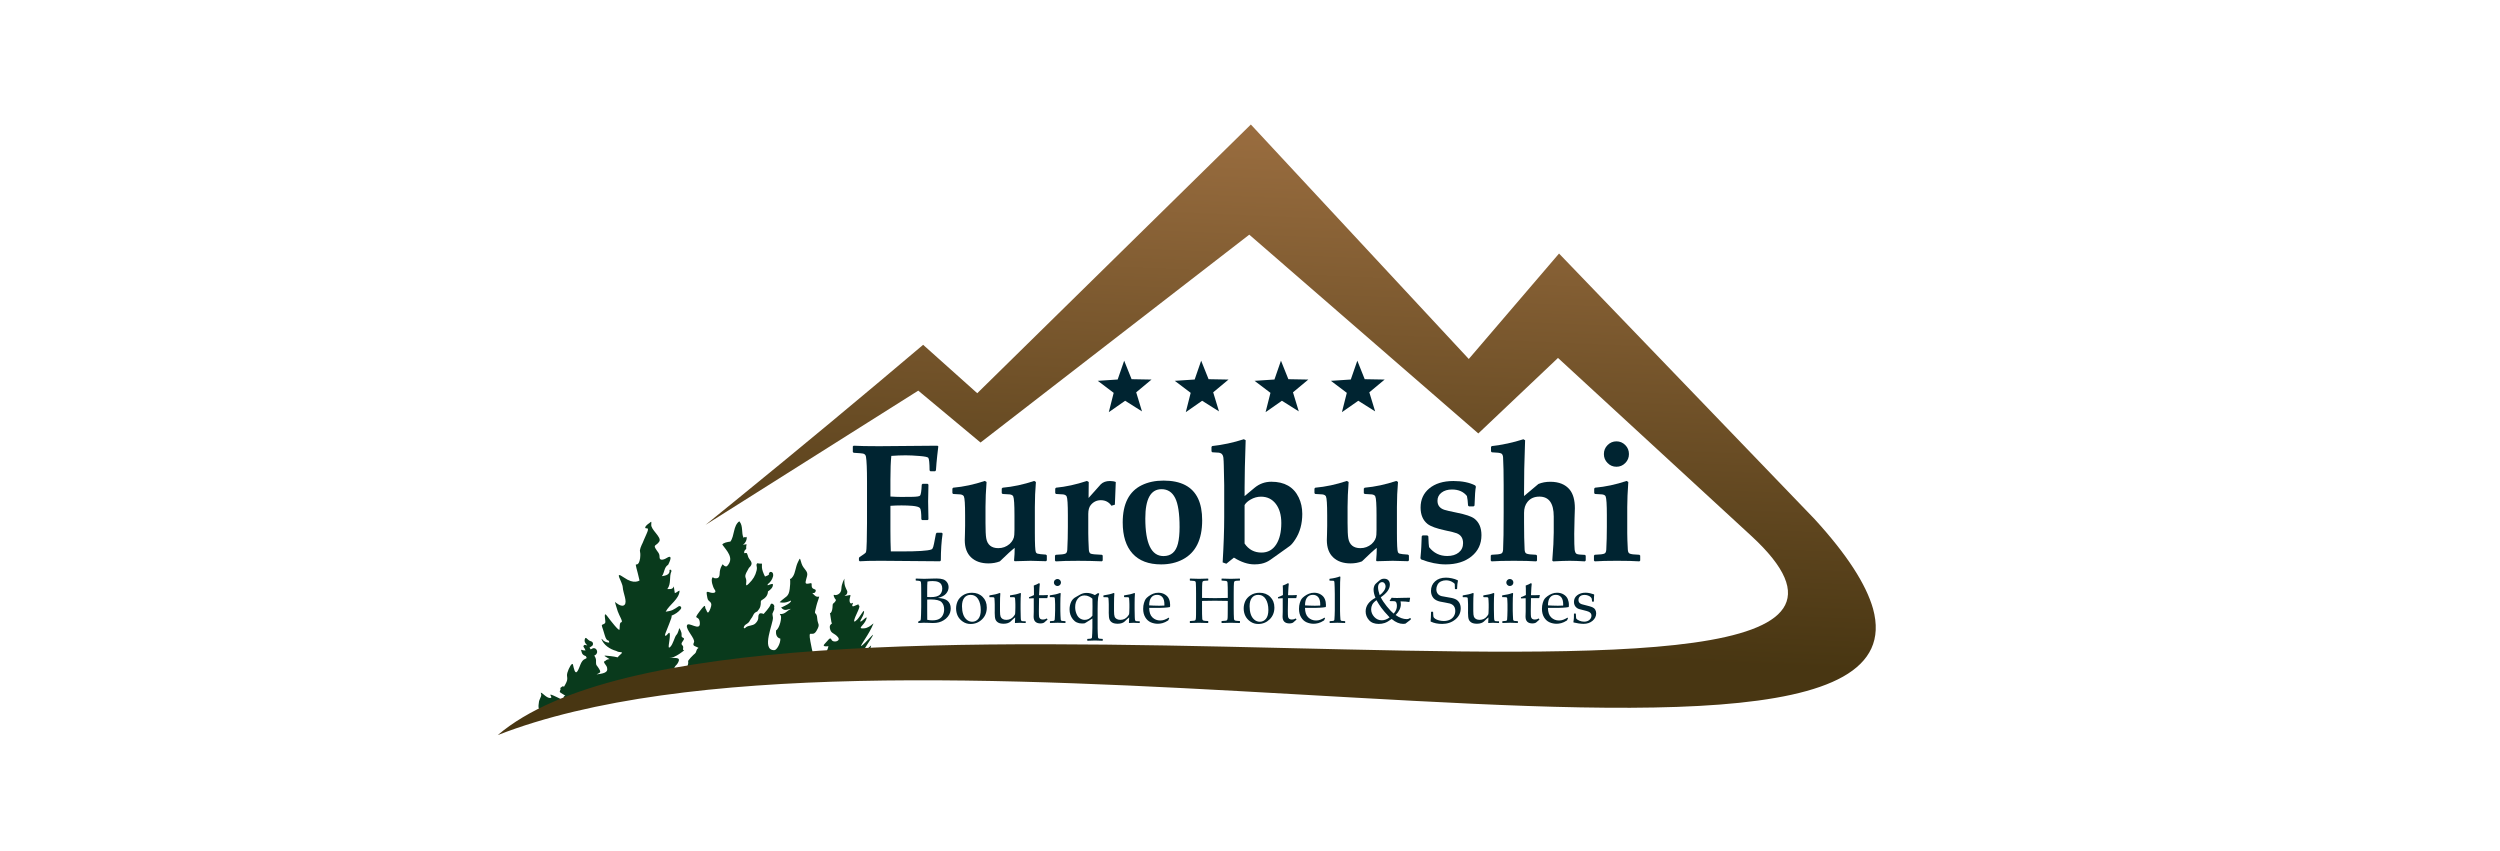 <?xml version="1.0" encoding="utf-8"?>
<!-- Generator: Adobe Illustrator 16.0.0, SVG Export Plug-In . SVG Version: 6.00 Build 0)  -->
<!DOCTYPE svg PUBLIC "-//W3C//DTD SVG 1.1//EN" "http://www.w3.org/Graphics/SVG/1.1/DTD/svg11.dtd">
<svg version="1.1" id="Layer_1" xmlns="http://www.w3.org/2000/svg" xmlns:xlink="http://www.w3.org/1999/xlink" x="0px" y="0px"
	 width="235px" height="80px" viewBox="0 0 235 80" enable-background="new 0 0 235 80" xml:space="preserve">
<g>
	<g>
		<defs>
			<rect id="SVGID_1_" x="46.112" y="-26.388" width="130.888" height="130.888"/>
		</defs>
		<clipPath id="SVGID_2_">
			<use xlink:href="#SVGID_1_"  overflow="visible"/>
		</clipPath>
		<path clip-path="url(#SVGID_2_)" fill="#093A1C" d="M82.877,61.684c-0.115-0.047-0.265-0.072-0.393-0.085
			c-0.087-0.007-0.196,0.019-0.277-0.008c-0.004-0.002-0.008-0.006-0.012-0.007c0.035-0.048,0.068-0.107,0.078-0.204
			c0.038-0.35-0.806,0.659-0.546-0.166c0.26-0.823,0.223-0.535-0.303-0.141c-0.527,0.396-0.12-0.138,0.448-1.041
			c0.567-0.903-0.247,0.133-0.775,0.591c-0.528,0.457,0.379-0.688,0.825-1.604c0.445-0.914,0,0-0.704,0.047
			c-0.703,0.046-0.025-0.246,0.199-0.815c0.225-0.566-0.37,0.184-0.522,0.176s0.252-0.415,0.322-0.866
			c0.07-0.449-0.344,0.367-0.624,0.662c-0.28,0.294-0.496,0.391-0.051-0.558c0.446-0.946,0.135-0.647,0.168-0.81
			c0.033-0.163-0.493,0.232-0.583,0.121c-0.089-0.111,0.191-0.406-0.025-0.278c-0.216,0.127-0.301-0.204-0.203-0.533
			c0.098-0.33,0.065-0.23-0.333-0.168c-0.398,0.061,0,0,0.065-0.229c0.065-0.23-0.027-0.217-0.172-0.601
			c-0.145-0.386-0.078-0.772-0.078-0.772s-0.283,0.451-0.292,0.954c-0.009,0.505-0.5,0.642-0.652,0.572
			c-0.151-0.072-0.042,0.282,0.148,0.482c-0.16,0.37-0.314,0.233-0.32,0.516c-0.005,0.283-0.052,0.573-0.176,0.687
			s-0.078-0.176,0.001,0.502c0.078,0.678,0.175,0.442,0.082,0.52c-0.093,0.078-0.247,0.163-0.133,0.554
			c0.115,0.39,0.391,0.317,0.72,0.704c0.328,0.389-0.448,0.574-0.594,0.253c-0.147-0.323-0.298,0.042-0.64,0.377
			c-0.343,0.336,0.347,0.224,0.347,0.224s-0.168,1.23-1.8,1.876c-0.226-0.017,0.002-0.28,0.168-0.634
			c0.172-0.364,0.292-0.192,0.32-0.141c-0.032-0.065-0.185-0.418-0.387-1.554c-0.228-1.282,0.167-0.297,0.57-0.979
			c0.404-0.682,0.114-0.56,0.076-1.174c-0.039-0.613-0.281-0.344-0.193-0.705c0.09-0.363,0.115-0.56,0.305-1.094
			c0.189-0.532,0,0-0.396-0.403s0,0,0.128-0.329c0.127-0.331-0.377-0.097-0.369-0.562c0.008-0.468,0,0-0.01-0.154
			c-0.009-0.154-0.149-0.017-0.41-0.015c-0.26,0.002-0.127-0.252-0.008-0.735c0.119-0.482-0.335-0.605-0.518-1.158
			c-0.182-0.554-0.111-0.604-0.342-0.142c-0.232,0.463-0.235,1.005-0.474,1.353c-0.219,0.316-0.276,0.22-0.283,0.2
			c0.009,0.025,0.077,0.231-0.016,0.968c-0.1,0.79-0.367,0.677-0.926,1.229c-0.008,0.008-0.014,0.015-0.022,0.021
			c0.082,0.025,0.164,0.031,0.255,0.037c0.285,0.02,0.506-0.057,0.769-0.178c0.034-0.017,0.06,0.024,0.041,0.056
			c-0.088,0.136-0.187,0.213-0.326,0.289c-0.163,0.089-0.349,0.19-0.517,0.262c-0.031,0.014-0.06,0.02-0.088,0.027
			c0.043,0.049,0.088,0.098,0.14,0.137c0.254,0.191,0.459,0.046,0.739-0.007c0.015-0.004,0.02,0.019,0.007,0.025
			c-0.344,0.176-0.556,0.512-0.975,0.456c-0.011-0.001-0.021-0.003-0.032-0.006c0.019,0.05,0.046,0.098,0.087,0.146
			c0.12,0.136-0.069,1.184-0.438,1.412c-0.034,0.342,0.042,0.679,0.403,0.766c0.033,0.432-0.332,1.082-0.562,1.086
			c-1.296,0.021-0.066-2.58-0.133-3.074c-0.068-0.494-0.088-0.219,0.104-0.713c0.011-0.026,0.019-0.053,0.026-0.079
			c-0.026-0.087-0.027-0.181,0.003-0.275c-0.066-0.236-0.313-0.311-0.356-0.138c-0.059,0.241-0.651,0.875-0.651,0.875
			s-0.209-0.098-0.361-0.054c-0.058,0.048-0.104,0.113-0.128,0.212c-0.022,0.092,0,0.201-0.022,0.298
			c-0.039,0.176-0.128,0.295-0.25,0.422c-0.268,0.28-0.736,0.161-0.968,0.438c-0.063,0.074-0.165,0.01-0.136-0.08
			c0.063-0.198,0.203-0.253,0.359-0.36c0.13-0.09,0.15-0.132,0.217-0.264c0.064-0.124,0.136-0.19,0.21-0.31
			c0.125-0.198,0.137-0.363,0.358-0.481c0.039-0.021,0.08-0.038,0.12-0.051c0.142-0.203,0.226-0.247,0.296-0.498
			c0.091-0.323-0.029-0.46,0.114-0.56c0.142-0.1,0.395-0.216,0.525-0.508c0.053-0.119,0.071-0.208,0.073-0.322
			c0.245-0.153,0.518-0.415,0.457-0.693c-0.002-0.01-0.009-0.014-0.018-0.014c-0.158,0.005-0.309,0.079-0.464,0.134
			c-0.001-0.031-0.002-0.064-0.003-0.101c0.242-0.178,0.43-0.439,0.506-0.741c0.04-0.16,0.008-0.376-0.171-0.418
			c-0.14-0.033-0.175,0.063-0.226,0.177c-0.01,0.021,0.017,0.04,0.034,0.026c0,0,0.002-0.001,0.003-0.002
			c-0.048,0.104-0.239,0.182-0.396,0.232c-0.03-0.054-0.063-0.119-0.1-0.206c-0.174-0.399-0.195-0.6-0.191-0.774
			c0-0.078,0.006-0.152,0.006-0.236c-0.018,0-0.035,0.003-0.054,0.004c-0.138,0.002-0.266-0.012-0.384-0.04
			c-0.189,0.212,0.04,0.251-0.069,0.689c-0.059,0.241-0.138,0.447-0.256,0.644c-0.118,0.198-0.273,0.387-0.483,0.594
			c-0.419,0.414-0.156-0.131-0.249-0.427c-0.092-0.296-0.168-0.321,0.268-1.061c0.596-0.536-0.059-0.743-0.105-1.158
			c-0.036-0.074-0.064-0.151-0.088-0.23c-0.065-0.021-0.157-0.01-0.25,0.005c-0.031-0.198,0.066-0.302,0.185-0.393
			c-0.008-0.15,0.004-0.302,0.037-0.449c-0.127,0.021-0.258,0.04-0.343,0.054c0.292-0.208,0.401-0.547,0.352-0.862
			c0.049,0.315-0.158,0.024-0.292,0.207c-0.23-0.449-0.013-1.129-0.401-1.555c-0.583,0.414-0.436,1.36-0.836,1.906
			c-0.315,0.049-0.63,0.098-0.765,0.28c0.413,0.582,1.166,1.273,0.456,2.021c-0.177,0.144-0.419-0.168-0.419-0.168
			s-0.275,0.352-0.281,0.857c-0.006,0.504-0.268,0.466-0.455,0.457c-0.186-0.01-0.161-0.208-0.259,0.002
			c-0.099,0.209,0.05,0.805,0.253,1.084c0.203,0.278-0.125,0.367-0.505,0.232s-0.256,0.079-0.19,0.532
			c0.065,0.456,0.572,0.262,0.284,1.003c-0.287,0.741-0.323,0.167-0.443,0.029c-0.12-0.137,0.107-0.675-0.579,0.245
			c-0.686,0.92-0.022,0.235,0.03,1.079c0.052,0.844-1.088-0.181-1.212,0.227c-0.123,0.406,0.821,1.267,0.656,1.603
			c-0.166,0.335,0.095,0.334,0.325,0.453c0.231,0.118,0,0-0.091,0.325c-0.091,0.323-0.101,0.169-0.553,0.666
			c-0.452,0.495-0.028,0.159-0.35,0.944c-0.323,0.786,0,0-0.268,0.468c-0.268,0.467,0.014,0.23,0.029,0.46
			c0.014,0.23,0.04,0.652-0.254,0.697c-0.005,0.001-0.02-0.001-0.037-0.005c0-0.01-0.001-0.019-0.001-0.027
			c-0.009,0-0.156,0.021-0.27,0.035c0-0.003,0-0.003,0-0.005c-0.211-0.025-0.401-0.171-0.591-0.347
			c-0.233-0.214,0.007-0.376,0.136-0.98c0.129-0.605,0.244-0.414,0.449-0.821c0.205-0.407-0.072-0.406-0.585-0.411
			c-0.515-0.004,0,0,0.119-0.061c0.12-0.06,0.439-0.192,0.84-0.504c0.4-0.313,0,0,0.086-0.348c0.084-0.349-0.353-0.239-0.028-0.663
			c0.323-0.427-0.164-0.203-0.118-0.544s-0.218-0.681-0.218-0.681s-0.108,0.492-0.268,0.642c-0.161,0.15-0.311,0.891-0.593,1.143
			c-0.281,0.252-0.03-0.496-0.021-1.083c0.011-0.586-0.236-0.005-0.396,0.021c-0.158,0.024,0.005-0.294,0.337-1.138
			c0.171-0.438,0.252-0.647,0.221-0.757c0.326-0.127,0.635-0.327,0.858-0.612c0.149-0.191-0.087-0.368-0.227-0.243
			c-0.185,0.125-0.363,0.244-0.551,0.333c-0.166,0.081-0.48,0.13-0.639,0.154c0.375-0.705,1.274-1.167,1.31-1.979
			c-0.158,0.023-0.291,0.207-0.449,0.23c-0.024-0.158-0.074-0.474-0.097-0.631c-0.109,0.34-0.45,0.229-0.608,0.255
			c0.401-0.546,0.145-1.153,0.388-1.676c-0.024-0.156-0.024-0.156-0.182-0.132c0.074,0.473-0.4,0.546-0.715,0.594
			c0.133-0.182,0.181-0.391,0.246-0.584s0.146-0.372,0.344-0.49c0.368-0.726,0.248-0.877-0.11-0.654
			c-0.358,0.225-0.715,0.28-0.702-0.087c0.013-0.365-0.215-0.481-0.394-0.815c-0.179-0.335,0.108-0.224,0.372-0.633
			c0.132-0.204-0.098-0.507-0.334-0.8c-0.236-0.291-0.443-0.561-0.422-0.78c0.043-0.44-0.042-0.232-0.187-0.142
			c-0.145,0.089-0.442,0.33-0.371,0.453c0.071,0.123,0.471-0.203,0.082,0.63c-0.194,0.418-0.267,0.624-0.332,0.771
			c-0.064,0.147-0.127,0.234-0.203,0.468c-0.15,0.464,0.048,0.19-0.039,0.996c-0.133,0.77-0.404,0.479-0.406,0.604
			c-0.001,0.063,0.1,0.45,0.195,0.809c0.082,0.34,0.158,0.659,0.158,0.659s-0.129,0.09-0.37,0.113
			c-0.121,0.012-0.274-0.001-0.46-0.06c-0.189-0.064-0.406-0.174-0.651-0.344c-0.977-0.685-0.125,0.395-0.095,0.933
			s0.451,1.35,0.168,1.645c-0.282,0.294-0.904-0.278-0.904-0.278s0.111,0.442,0.261,0.879c0.15,0.437,0.537,1.002,0.338,1.033
			c-0.199,0.029-0.128,0.52-0.171,0.693c-0.042,0.174-0.777-0.756-1.164-1.28c-0.385-0.526-0.126,0.479-0.167,0.61
			c-0.043,0.132-0.162,0.149-0.281,0.21c-0.12,0.06-0.003,0.167,0.22,0.968c0.222,0.795,0.426,0.318,0.421,0.721
			c-0.266-0.019-0.508-0.105-0.684-0.352c-0.012-0.017-0.042,0-0.034,0.021c0.204,0.541,0.757,0.936,1.382,1.108
			c0.079,0.051,0.187,0.1,0.388,0.11c0.375,0.021-0.035,0.201-0.252,0.495c-0.421-0.111-0.892-0.138-1.196-0.168
			c-0.029-0.003-0.042,0.037-0.018,0.051c0.153,0.086,0.305,0.182,0.452,0.283c-0.021,0.002-0.043,0.003-0.066,0.008
			c-0.317,0.048-0.199,0.113-0.398,0.187c-0.199,0.071,0.19,0.388,0.227,0.591c0.036,0.204,0.11,0.483-0.643,0.601
			c-0.753,0.115,0,0,0.003-0.21c0.002-0.118-0.145-0.346-0.364-0.628c-0.021-0.074-0.034-0.149-0.032-0.231
			c0.004-0.16,0.013-0.283-0.046-0.43c-0.031-0.077-0.072-0.15-0.119-0.218c0.039-0.021,0.077-0.044,0.115-0.069
			c0.361-0.255,0.035-0.8-0.312-0.586c-0.047,0.023-0.093,0.049-0.141,0.071c-0.026-0.061-0.064-0.115-0.11-0.163
			c0.002,0,0.005,0,0.007-0.001c0.058-0.033,0.105-0.091,0.163-0.116c0.24-0.103,0.193-0.429-0.016-0.478
			c-0.215-0.051-0.298-0.18-0.458-0.307c-0.033-0.026-0.083-0.014-0.105,0.029c-0.127,0.25,0.009,0.498,0.198,0.646
			c0,0.002,0,0.004,0,0.005c-0.061,0.005-0.121-0.005-0.179-0.035c-0.101-0.037-0.233,0.096-0.159,0.197
			c0.079,0.105,0.133,0.212,0.175,0.324c-0.13-0.001-0.274-0.015-0.343-0.061c-0.03-0.021-0.084,0.01-0.068,0.052
			c0.042,0.114,0.058,0.247,0.127,0.342c0.08,0.105,0.206,0.167,0.326,0.208c0.001,0,0.002,0,0.003,0
			c0.001,0.005,0.001,0.01,0.001,0.015c0.014,0.051,0.036,0.1,0.062,0.147c-0.029,0.033-0.07,0.063-0.13,0.083
			c-0.438,0.151-0.488,0.785-0.732,1.157c-0.244,0.371-0.35-0.321-0.424-0.603c-0.075-0.281-0.401,0.313-0.527,0.75
			c-0.126,0.437,0.15,0.478-0.177,1.07c-0.327,0.594,0,0-0.361,0.265c-0.36,0.265,0,0-0.122,0.27
			c-0.124,0.27-0.044,0.216,0.308,0.453c0.352,0.239,0,0-0.005,0.293c-0.005,0.294,0.566,0.523-0.61-0.045
			c-1.176-0.57-0.299,0.018-0.616,0.068c-0.317,0.05-0.707-0.423-0.863-0.483c-0.158-0.059,0.075,0.096-0.047,0.365
			c-0.124,0.27-0.183,0.417-0.186,0.542c-0.002,0.126-0.19,0.818,0.325,0.739l12.696-1.946l0,0l12.418-1.902
			c0,0.001,0,0.001,0,0.001l6.262-0.961c-0.011-0.008-0.019-0.014-0.029-0.021c0.013-0.004,0.027-0.007,0.041-0.012
			c0.07,0.003,0.144-0.005,0.212-0.017c0.087-0.012,0.166-0.013,0.25-0.034c0.009,0,0.017-0.002,0.025-0.005
			c0.001,0,0.002,0,0.004-0.002c0,0,0,0,0-0.001C82.932,61.839,82.959,61.717,82.877,61.684"/>
	</g>
	<g>
		<defs>
			<path id="SVGID_3_" d="M91.862,36.963c-1.695-1.516-3.392-3.034-5.087-4.551c-5.785,4.901-11.669,9.787-17.656,14.656
				c-0.934,0.761-1.868,1.518-2.802,2.272c6.666-4.207,13.332-8.413,19.999-12.621c1.95,1.626,3.902,3.253,5.853,4.878
				c8.42-6.513,16.841-13.026,25.263-19.539l21.529,18.686l7.491-7.098l18.155,16.714c13.063,12.012-12.818,11.279-44.021,10.549
				c-28.997-0.68-62.59-1.358-73.798,8.189c17.682-6.898,47.85-5.379,74.626-3.858c31.221,1.773,57.829,3.547,54.65-8.027
				c-0.644-2.268-2.429-5.076-5.504-8.43l-24.01-24.95l-8.484,9.911L117.58,11.705C109.008,20.124,100.436,28.544,91.862,36.963"/>
		</defs>
		<clipPath id="SVGID_4_">
			<use xlink:href="#SVGID_3_"  overflow="visible"/>
		</clipPath>
		
			<linearGradient id="SVGID_5_" gradientUnits="userSpaceOnUse" x1="-131.482" y1="289.967" x2="-131.221" y2="289.967" gradientTransform="matrix(-10.161 262.158 262.158 10.161 -77238.5 31513.592)">
			<stop  offset="0" style="stop-color:#BD8553"/>
			<stop  offset="1" style="stop-color:#483612"/>
		</linearGradient>
		<polygon clip-path="url(#SVGID_4_)" fill="url(#SVGID_5_)" points="181.465,11.79 179.044,74.225 44.568,69.012 46.988,6.578 		
			"/>
	</g>
	<g>
		<path fill="#002431" d="M88.608,50.155c-0.113,0.745-0.168,1.588-0.168,2.529l-0.077,0.077l-5.576-0.047
			c-0.93,0-1.587,0.016-1.97,0.047l-0.077-0.077v-0.214l0.039-0.093c0.378-0.239,0.583-0.392,0.613-0.452
			c0.046-0.097,0.073-0.438,0.084-1.021l0.023-1.718V45.3c0-1.217-0.034-2.01-0.099-2.377c-0.026-0.148-0.113-0.243-0.262-0.285
			c-0.076-0.021-0.375-0.046-0.896-0.076l-0.077-0.076v-0.522l0.077-0.068c0.517,0.031,1.314,0.047,2.393,0.047
			c0.961,0,2.789-0.016,5.483-0.047l0.084,0.061l-0.1,0.853c-0.031,0.27-0.054,0.5-0.069,0.69l-0.054,0.712l-0.076,0.085h-0.445
			l-0.077-0.076c-0.005-0.696-0.046-1.092-0.123-1.189c-0.056-0.07-0.331-0.128-0.824-0.169c-0.494-0.04-0.927-0.062-1.3-0.062
			c-0.445,0-0.895,0.019-1.35,0.054c-0.056,0.537-0.084,1.281-0.084,2.232v1.587c0.403,0.025,0.731,0.038,0.981,0.038l1.005-0.007
			c0.469-0.006,0.736-0.044,0.797-0.115c0.082-0.092,0.136-0.437,0.161-1.035l0.078-0.076h0.475l0.077,0.076
			c-0.02,0.572-0.03,1.096-0.03,1.572c0,0.516,0.01,1.081,0.03,1.695l-0.077,0.068h-0.514l-0.077-0.077
			c0-0.588-0.041-0.937-0.123-1.047s-0.33-0.183-0.744-0.219c-0.312-0.024-0.644-0.037-0.997-0.037
			c-0.373,0-0.721,0.013-1.042,0.037v2.34c0,0.669,0.012,1.319,0.038,1.947h1.043c1.493,0,2.408-0.058,2.746-0.176
			c0.056-0.021,0.097-0.048,0.123-0.084c0.051-0.073,0.1-0.226,0.146-0.461l0.184-0.95l0.077-0.085h0.468L88.608,50.155z"/>
		<path fill="#002431" d="M98.402,52.677l-0.076,0.077c-0.768-0.025-1.25-0.039-1.45-0.039c-0.169,0-0.419,0.007-0.751,0.02
			c-0.332,0.013-0.581,0.02-0.744,0.02l-0.061-0.062c0.041-0.419,0.061-0.817,0.061-1.195c-0.266,0.198-0.731,0.623-1.396,1.271
			c-0.332,0.129-0.687,0.191-1.065,0.191c-0.69,0-1.235-0.187-1.633-0.563c-0.399-0.375-0.599-0.916-0.599-1.621
			c0-0.087,0.006-0.271,0.016-0.553c0.01-0.281,0.016-0.551,0.016-0.813V48.43c0-1.013-0.038-1.602-0.115-1.766
			c-0.051-0.102-0.161-0.165-0.33-0.19c-0.061-0.01-0.287-0.023-0.675-0.04l-0.076-0.075v-0.431l0.076-0.084
			c0.977-0.087,1.965-0.299,2.968-0.636l0.169,0.1c-0.066,0.848-0.1,1.633-0.1,2.354v1.495c0,0.701,0.023,1.18,0.068,1.436
			c0.051,0.307,0.173,0.539,0.365,0.697s0.448,0.237,0.771,0.237c0.399,0,0.749-0.128,1.051-0.383
			c0.286-0.256,0.437-0.547,0.452-0.874c0.01-0.252,0.016-0.406,0.016-0.469V48.43c0-1.003-0.039-1.592-0.115-1.766
			c-0.046-0.102-0.153-0.165-0.323-0.19c-0.061-0.01-0.287-0.023-0.674-0.04l-0.085-0.075v-0.431l0.085-0.084
			c0.971-0.087,1.96-0.299,2.967-0.636l0.161,0.1c-0.066,0.767-0.099,1.552-0.099,2.354v2.408c0,1.079,0.03,1.689,0.091,1.833
			c0.031,0.071,0.082,0.118,0.154,0.138c0.123,0.036,0.388,0.067,0.797,0.093l0.084,0.077V52.677z"/>
		<path fill="#002431" d="M104.883,45.308l-0.054,1.364c-0.006,0.226-0.016,0.481-0.031,0.768l-0.322,0.099
			c-0.241-0.347-0.573-0.521-0.998-0.521c-0.383,0-0.701,0.154-0.951,0.46c-0.153,0.189-0.23,0.47-0.23,0.837v1.795
			c0,0.372,0.018,0.892,0.053,1.557c0.011,0.19,0.064,0.312,0.162,0.368c0.098,0.055,0.453,0.094,1.066,0.115l0.077,0.068v0.468
			l-0.077,0.077c-0.751-0.031-1.498-0.047-2.24-0.047c-0.915,0-1.613,0.019-2.094,0.054l-0.077-0.076v-0.468l0.077-0.076
			c0.491-0.016,0.795-0.054,0.913-0.115c0.102-0.047,0.158-0.168,0.168-0.368c0.035-0.665,0.054-1.378,0.054-2.141V48.43
			c0-1.022-0.038-1.611-0.115-1.766c-0.051-0.102-0.161-0.165-0.33-0.19c-0.061-0.01-0.284-0.023-0.667-0.04l-0.076-0.075v-0.431
			l0.076-0.084c0.92-0.087,1.889-0.299,2.906-0.636l0.169,0.1l-0.016,1.502c0.317-0.367,0.701-0.797,1.15-1.288
			c0.21-0.204,0.496-0.307,0.859-0.307C104.553,45.215,104.734,45.246,104.883,45.308z"/>
		<path fill="#002431" d="M113.004,48.912c0,1.809-0.608,3.034-1.825,3.674c-0.593,0.312-1.271,0.467-2.032,0.467
			c-1.176,0-2.072-0.34-2.688-1.02c-0.616-0.681-0.924-1.655-0.924-2.923c0-1.753,0.598-2.921,1.794-3.504
			c0.588-0.287,1.271-0.43,2.048-0.43c1.631,0,2.713,0.564,3.244,1.695C112.876,47.413,113.004,48.094,113.004,48.912z
			 M110.88,49.541c0-1.274-0.14-2.186-0.418-2.734c-0.279-0.55-0.705-0.824-1.277-0.824c-1.017,0-1.526,0.917-1.526,2.753
			c0,2.356,0.57,3.535,1.71,3.535c0.711,0,1.162-0.392,1.357-1.173C110.829,50.688,110.88,50.17,110.88,49.541z"/>
		<path fill="#002431" d="M122.414,48.306c0,0.926-0.219,1.726-0.659,2.401c-0.188,0.291-0.36,0.495-0.514,0.613
			c-0.153,0.116-0.479,0.35-0.975,0.697c-0.106,0.077-0.396,0.281-0.866,0.614c-0.245,0.173-0.523,0.294-0.836,0.36
			c-0.194,0.041-0.412,0.061-0.652,0.061c-0.603,0-1.244-0.211-1.924-0.636l-0.713,0.575l-0.346-0.124
			c0.097-1.624,0.146-3.042,0.146-4.247v-3.015c0-0.267-0.013-0.885-0.039-1.855c-0.005-0.272-0.017-0.515-0.038-0.729
			c-0.026-0.266-0.161-0.421-0.406-0.468c-0.057-0.01-0.269-0.023-0.637-0.039l-0.076-0.084v-0.422l0.076-0.083
			c0.977-0.103,1.966-0.315,2.968-0.638l0.169,0.093c-0.066,1.912-0.1,3.393-0.1,4.44v0.813l0.929-0.774
			c0.46-0.383,0.989-0.575,1.587-0.575c1.236,0,2.094,0.491,2.569,1.473C122.302,47.222,122.414,47.738,122.414,48.306z
			 M120.443,49.165c0-0.752-0.173-1.353-0.518-1.803c-0.346-0.449-0.809-0.675-1.393-0.675c-0.336,0-0.661,0.089-0.974,0.269
			c-0.26,0.148-0.45,0.319-0.567,0.514v3.62c0.383,0.567,0.913,0.851,1.588,0.851c0.604,0,1.068-0.261,1.396-0.782
			C120.287,50.663,120.443,49.998,120.443,49.165z"/>
		<path fill="#002431" d="M132.438,52.677l-0.076,0.077c-0.768-0.025-1.249-0.039-1.449-0.039c-0.168,0-0.419,0.007-0.751,0.02
			c-0.333,0.013-0.582,0.02-0.745,0.02l-0.061-0.062c0.04-0.419,0.061-0.817,0.061-1.195c-0.266,0.198-0.73,0.623-1.395,1.271
			c-0.332,0.129-0.688,0.191-1.066,0.191c-0.691,0-1.235-0.187-1.633-0.563c-0.399-0.375-0.6-0.916-0.6-1.621
			c0-0.087,0.005-0.271,0.016-0.553c0.01-0.281,0.016-0.551,0.016-0.813V48.43c0-1.013-0.039-1.602-0.115-1.766
			c-0.051-0.102-0.161-0.165-0.33-0.19c-0.062-0.01-0.287-0.023-0.674-0.04l-0.077-0.075v-0.431l0.077-0.084
			c0.975-0.087,1.965-0.299,2.967-0.636l0.168,0.1c-0.065,0.848-0.099,1.633-0.099,2.354v1.495c0,0.701,0.023,1.18,0.068,1.436
			c0.052,0.307,0.173,0.539,0.364,0.697c0.193,0.158,0.449,0.237,0.771,0.237c0.398,0,0.748-0.128,1.05-0.383
			c0.287-0.256,0.438-0.547,0.454-0.874c0.01-0.252,0.015-0.406,0.015-0.469V48.43c0-1.003-0.038-1.592-0.115-1.766
			c-0.046-0.102-0.153-0.165-0.321-0.19c-0.063-0.01-0.287-0.023-0.676-0.04l-0.084-0.075v-0.431l0.084-0.084
			c0.972-0.087,1.961-0.299,2.968-0.636l0.162,0.1c-0.066,0.767-0.101,1.552-0.101,2.354v2.408c0,1.079,0.03,1.689,0.092,1.833
			c0.031,0.071,0.082,0.118,0.153,0.138c0.123,0.036,0.39,0.067,0.799,0.093l0.083,0.077V52.677z"/>
		<path fill="#002431" d="M139.257,50.308c0,0.823-0.312,1.485-0.933,1.99c-0.621,0.503-1.433,0.755-2.436,0.755
			c-0.71,0-1.473-0.152-2.285-0.461l-0.084-0.114c0.046-0.471,0.074-0.836,0.084-1.097l0.039-0.967l0.076-0.084h0.453l0.092,0.084
			c0.02,0.574,0.043,0.911,0.068,1.013c0.436,0.558,1.005,0.837,1.71,0.837c0.45,0,0.811-0.11,1.083-0.33
			c0.27-0.221,0.405-0.514,0.405-0.882c0-0.465-0.205-0.775-0.613-0.929c-0.174-0.066-0.519-0.152-1.036-0.26
			c-0.844-0.18-1.408-0.385-1.694-0.614c-0.435-0.347-0.651-0.862-0.651-1.542c0-0.741,0.268-1.336,0.805-1.787
			c0.563-0.469,1.325-0.705,2.286-0.705c0.818,0,1.498,0.138,2.04,0.415l0.069,0.122c-0.057,0.23-0.101,0.82-0.131,1.771
			l-0.085,0.077h-0.438l-0.084-0.077c-0.02-0.369-0.055-0.667-0.106-0.897c-0.322-0.408-0.791-0.613-1.404-0.613
			c-0.397,0-0.727,0.096-0.981,0.291c-0.256,0.195-0.383,0.45-0.383,0.768c0,0.425,0.216,0.708,0.65,0.851
			c0.195,0.062,0.573,0.149,1.136,0.262c0.859,0.169,1.427,0.362,1.702,0.581C139.042,49.109,139.257,49.622,139.257,50.308z"/>
		<path fill="#002431" d="M149.058,52.685l-0.078,0.084c-0.562-0.035-1.037-0.054-1.425-0.054c-0.358,0-0.88,0.019-1.565,0.054
			l-0.076-0.076c0.092-1.14,0.137-2.02,0.137-2.638v-1.503c0-1.248-0.449-1.871-1.348-1.871c-0.481,0-0.854,0.166-1.12,0.497
			c-0.215,0.266-0.322,0.609-0.322,1.028v0.904c0,1.039,0.018,1.89,0.053,2.555c0.012,0.2,0.067,0.321,0.17,0.368
			c0.117,0.062,0.421,0.1,0.912,0.115l0.084,0.076v0.468l-0.076,0.076c-0.485-0.035-1.187-0.054-2.102-0.054
			c-0.916,0-1.613,0.019-2.094,0.054l-0.077-0.076v-0.468l0.077-0.076c0.49-0.016,0.795-0.054,0.912-0.115
			c0.103-0.047,0.159-0.168,0.17-0.368c0.035-0.665,0.054-1.828,0.054-3.488v-2.57c0-1.073-0.019-1.943-0.054-2.607
			c-0.011-0.189-0.067-0.314-0.17-0.372c-0.103-0.059-0.398-0.097-0.889-0.112l-0.077-0.084v-0.422l0.077-0.083
			c0.986-0.107,1.976-0.32,2.967-0.638l0.162,0.093c0,0.137-0.009,0.391-0.023,0.759c-0.051,1.222-0.076,2.574-0.076,4.058v0.429
			l1.35-1.135c0.337-0.139,0.708-0.207,1.111-0.207c0.813,0,1.422,0.246,1.825,0.735c0.328,0.399,0.491,0.985,0.491,1.757
			c0,0.088-0.01,0.4-0.03,0.937s-0.03,1.024-0.03,1.464c0,0.772,0.013,1.266,0.037,1.477c0.026,0.213,0.085,0.346,0.177,0.402
			c0.093,0.057,0.358,0.089,0.798,0.1l0.069,0.077V52.685z"/>
		<path fill="#002431" d="M154.18,52.692l-0.076,0.076c-0.486-0.035-1.186-0.054-2.101-0.054c-0.916,0-1.613,0.019-2.094,0.054
			l-0.078-0.076v-0.468l0.078-0.076c0.49-0.016,0.795-0.054,0.911-0.115c0.103-0.047,0.16-0.168,0.17-0.368
			c0.035-0.665,0.054-1.378,0.054-2.141V48.43c0-0.993-0.038-1.582-0.114-1.766c-0.042-0.102-0.152-0.165-0.331-0.19
			c-0.062-0.01-0.283-0.023-0.667-0.04l-0.077-0.075v-0.431l0.077-0.084c0.981-0.087,1.971-0.299,2.968-0.636l0.161,0.1
			c-0.066,0.93-0.1,1.715-0.1,2.354v2.447c0,0.372,0.018,0.892,0.054,1.557c0.011,0.2,0.066,0.321,0.169,0.368
			c0.117,0.062,0.421,0.1,0.912,0.115l0.084,0.076V52.692z M153.121,42.684c0,0.328-0.114,0.608-0.345,0.84
			c-0.229,0.233-0.506,0.35-0.828,0.35c-0.327,0-0.606-0.116-0.836-0.35c-0.229-0.231-0.346-0.512-0.346-0.84
			c0-0.336,0.118-0.621,0.351-0.851c0.231-0.23,0.509-0.346,0.831-0.346c0.317,0,0.593,0.115,0.825,0.346
			C153.006,42.063,153.121,42.348,153.121,42.684z"/>
	</g>
	<g>
		<defs>
			<rect id="SVGID_6_" x="46.112" y="-26.388" width="130.888" height="130.888"/>
		</defs>
		<clipPath id="SVGID_7_">
			<use xlink:href="#SVGID_6_"  overflow="visible"/>
		</clipPath>
		<polygon clip-path="url(#SVGID_7_)" fill="#002431" points="108.241,35.679 106.802,36.878 107.347,38.67 105.763,37.671 
			104.227,38.744 104.686,36.928 103.191,35.798 105.061,35.674 105.673,33.904 106.369,35.644 		"/>
		<polygon clip-path="url(#SVGID_7_)" fill="#002431" points="115.479,35.679 114.04,36.878 114.585,38.67 113,37.671 
			111.464,38.744 111.924,36.928 110.429,35.798 112.299,35.674 112.91,33.904 113.606,35.644 		"/>
		<polygon clip-path="url(#SVGID_7_)" fill="#002431" points="122.979,35.679 121.54,36.878 122.085,38.67 120.5,37.671 
			118.964,38.744 119.423,36.928 117.929,35.798 119.798,35.674 120.41,33.904 121.106,35.644 		"/>
		<polygon clip-path="url(#SVGID_7_)" fill="#002431" points="130.156,35.679 128.716,36.878 129.262,38.67 127.678,37.671 
			126.141,38.744 126.6,36.928 125.106,35.798 126.975,35.674 127.588,33.904 128.282,35.644 		"/>
	</g>
	<g>
		<path fill="#002431" d="M86.1,54.573l-0.023-0.02v-0.147l0.023-0.021c0.335,0.015,0.593,0.023,0.776,0.023
			c0.069,0,0.34-0.009,0.814-0.023c0.153-0.004,0.263-0.007,0.332-0.007c0.265,0,0.475,0.027,0.63,0.08
			c0.155,0.053,0.279,0.146,0.373,0.281c0.094,0.134,0.142,0.287,0.142,0.456c0,0.218-0.078,0.419-0.235,0.605
			c-0.157,0.188-0.411,0.32-0.764,0.4c0.212,0.021,0.385,0.048,0.523,0.086c0.137,0.036,0.256,0.094,0.355,0.171
			c0.101,0.077,0.179,0.179,0.237,0.302c0.058,0.123,0.086,0.267,0.086,0.43c0,0.126-0.019,0.256-0.059,0.389
			c-0.04,0.131-0.111,0.26-0.216,0.39s-0.232,0.241-0.381,0.333c-0.148,0.092-0.301,0.158-0.456,0.199
			c-0.156,0.042-0.35,0.063-0.581,0.063c-0.047,0-0.188-0.006-0.424-0.016c-0.26-0.005-0.401-0.009-0.423-0.009
			c-0.134,0-0.297,0.008-0.491,0.024l-0.023-0.024v-0.097l0.023-0.029c0.114-0.05,0.18-0.086,0.197-0.105
			c0.018-0.02,0.033-0.194,0.043-0.52c0.011-0.329,0.017-0.578,0.017-0.751v-1.078l-0.003-0.668c0-0.146-0.001-0.264-0.006-0.354
			c-0.004-0.092-0.009-0.157-0.016-0.195c-0.006-0.04-0.018-0.068-0.034-0.083c-0.015-0.016-0.038-0.028-0.066-0.04
			c-0.028-0.011-0.077-0.02-0.146-0.027L86.1,54.573z M87.155,56.117c0.098,0.008,0.208,0.012,0.332,0.012
			c0.406,0,0.688-0.073,0.847-0.217c0.159-0.146,0.238-0.345,0.238-0.598c0-0.147-0.03-0.272-0.091-0.376
			c-0.061-0.103-0.157-0.181-0.287-0.235c-0.13-0.055-0.307-0.083-0.531-0.083c-0.182,0-0.343,0.015-0.482,0.045
			c-0.018,0.177-0.026,0.484-0.026,0.924V56.117z M87.161,58.261c0.151,0.035,0.306,0.052,0.464,0.052
			c0.281,0,0.5-0.044,0.659-0.134c0.159-0.091,0.275-0.216,0.351-0.377c0.077-0.158,0.114-0.333,0.114-0.521
			c0-0.282-0.08-0.508-0.24-0.678s-0.505-0.254-1.036-0.254c-0.088,0-0.194,0.004-0.317,0.012v1.002L87.161,58.261z"/>
		<path fill="#002431" d="M89.872,57.192c0-0.232,0.047-0.458,0.144-0.674c0.096-0.217,0.263-0.405,0.501-0.562
			c0.239-0.157,0.521-0.237,0.848-0.237c0.412,0,0.747,0.13,1.005,0.391c0.259,0.259,0.388,0.592,0.388,1
			c0,0.448-0.148,0.818-0.445,1.109c-0.297,0.29-0.656,0.435-1.075,0.435c-0.274,0-0.52-0.073-0.735-0.223
			c-0.216-0.147-0.375-0.329-0.478-0.541C89.923,57.676,89.872,57.443,89.872,57.192z M90.427,56.99
			c0,0.273,0.036,0.521,0.106,0.736c0.07,0.217,0.183,0.391,0.335,0.521c0.153,0.131,0.327,0.197,0.523,0.197
			c0.232,0,0.422-0.092,0.574-0.274c0.151-0.184,0.227-0.46,0.227-0.828c0-0.417-0.082-0.759-0.246-1.026
			c-0.164-0.267-0.4-0.399-0.707-0.399c-0.255,0-0.454,0.093-0.597,0.276C90.499,56.378,90.427,56.644,90.427,56.99z"/>
		<path fill="#002431" d="M93.976,55.738l0.056,0.038C94.01,56.033,94,56.358,94,56.755v0.686c0,0.25,0.019,0.425,0.057,0.522
			c0.039,0.099,0.104,0.173,0.198,0.226c0.094,0.051,0.206,0.078,0.335,0.078c0.143,0,0.273-0.029,0.391-0.084
			c0.117-0.057,0.216-0.136,0.295-0.237c0.08-0.101,0.126-0.17,0.137-0.206c0.012-0.034,0.02-0.134,0.023-0.296l0.009-0.33v-0.317
			c0-0.078-0.004-0.184-0.012-0.319c-0.008-0.136-0.015-0.22-0.02-0.251s-0.02-0.054-0.045-0.069
			c-0.025-0.014-0.076-0.022-0.153-0.022l-0.247-0.002l-0.027-0.022v-0.127l0.024-0.023c0.375-0.046,0.69-0.119,0.947-0.221
			l0.056,0.038c-0.022,0.257-0.033,0.582-0.033,0.979v0.518c0,0.029,0.005,0.271,0.015,0.721c0.003,0.165,0.014,0.268,0.03,0.304
			s0.041,0.062,0.069,0.077c0.03,0.015,0.117,0.021,0.262,0.021h0.082l0.027,0.023v0.117l-0.024,0.027
			c-0.277-0.017-0.461-0.024-0.555-0.024c-0.12,0-0.258,0.007-0.415,0.021l-0.025-0.023c0.011-0.199,0.02-0.369,0.025-0.508
			c-0.123,0.095-0.264,0.224-0.423,0.385c-0.061,0.062-0.148,0.11-0.262,0.153c-0.113,0.04-0.243,0.061-0.388,0.061
			c-0.22,0-0.39-0.034-0.513-0.104s-0.21-0.166-0.261-0.288c-0.051-0.123-0.076-0.333-0.076-0.634l0.003-0.232v-0.573
			c0-0.078-0.004-0.184-0.012-0.319c-0.008-0.136-0.014-0.22-0.019-0.251s-0.02-0.054-0.046-0.069
			c-0.025-0.014-0.076-0.022-0.153-0.022l-0.247-0.002l-0.026-0.022v-0.127l0.024-0.023C93.403,55.913,93.719,55.84,93.976,55.738z"
			/>
		<path fill="#002431" d="M96.724,56.231v-0.076l0.021-0.029c0.185-0.069,0.334-0.132,0.448-0.191c0-0.512-0.006-0.81-0.018-0.894
			c0.202-0.07,0.367-0.146,0.497-0.227l0.07,0.06c-0.02,0.123-0.043,0.482-0.07,1.075c0.098,0.002,0.203,0.003,0.317,0.003
			c0.231,0,0.397-0.005,0.497-0.018l0.021,0.021l-0.056,0.246l-0.024,0.026c-0.099-0.002-0.211-0.003-0.333-0.003
			c-0.109,0-0.25,0.001-0.422,0.003l-0.018,1.196c0,0.276,0.007,0.457,0.019,0.543c0.013,0.085,0.048,0.152,0.106,0.2
			c0.059,0.047,0.144,0.071,0.257,0.071c0.131,0,0.252-0.034,0.365-0.104l0.07,0.106c-0.047,0.033-0.16,0.132-0.338,0.294
			c-0.102,0.047-0.206,0.07-0.312,0.07c-0.441,0-0.661-0.213-0.661-0.64c0-0.156,0.003-0.291,0.012-0.399
			c0.001-0.034,0.002-0.068,0.002-0.104v-1.221h-0.121c-0.088,0-0.188,0.005-0.302,0.012L96.724,56.231z"/>
		<path fill="#002431" d="M99.649,55.738l0.056,0.038c-0.021,0.257-0.033,0.582-0.033,0.979v0.665c0,0.043,0.004,0.182,0.012,0.415
			c0.008,0.234,0.017,0.372,0.025,0.411c0.009,0.038,0.022,0.066,0.039,0.085c0.018,0.018,0.039,0.029,0.065,0.033
			c0.025,0.005,0.131,0.014,0.318,0.025l0.026,0.023v0.123l-0.024,0.027c-0.245-0.017-0.48-0.024-0.708-0.024
			c-0.225,0-0.46,0.008-0.705,0.024l-0.027-0.027v-0.123l0.027-0.023c0.19-0.012,0.297-0.021,0.322-0.026
			c0.023-0.006,0.045-0.018,0.064-0.037c0.018-0.019,0.031-0.047,0.038-0.085c0.007-0.039,0.015-0.164,0.023-0.379
			s0.014-0.378,0.014-0.487v-0.579c0-0.078-0.004-0.184-0.012-0.319s-0.015-0.22-0.019-0.251c-0.005-0.031-0.02-0.054-0.046-0.069
			c-0.025-0.014-0.077-0.022-0.152-0.022l-0.247-0.002l-0.026-0.022v-0.127l0.023-0.023C99.077,55.913,99.393,55.84,99.649,55.738z
			 M99.399,54.424c0.093,0,0.17,0.031,0.235,0.098c0.064,0.063,0.097,0.143,0.097,0.234c0,0.09-0.033,0.168-0.097,0.233
			c-0.065,0.063-0.143,0.097-0.235,0.097c-0.09,0-0.168-0.033-0.233-0.097c-0.066-0.063-0.099-0.142-0.099-0.233
			s0.032-0.171,0.099-0.234C99.231,54.455,99.31,54.424,99.399,54.424z"/>
		<path fill="#002431" d="M103.222,55.746l0.108,0.065c-0.057,0.155-0.092,0.275-0.107,0.361c-0.016,0.086-0.026,0.223-0.034,0.41
			c-0.009,0.187-0.012,0.403-0.012,0.648v1.858c0,0.043,0.003,0.182,0.012,0.415c0.007,0.235,0.016,0.372,0.024,0.41
			c0.009,0.039,0.023,0.068,0.042,0.086c0.018,0.018,0.04,0.028,0.064,0.034c0.025,0.004,0.13,0.013,0.316,0.024l0.026,0.023v0.123
			l-0.023,0.027c-0.245-0.017-0.481-0.024-0.708-0.024c-0.21,0-0.445,0.008-0.706,0.024l-0.023-0.027v-0.123l0.023-0.023
			c0.19-0.012,0.298-0.021,0.322-0.026c0.024-0.007,0.046-0.019,0.065-0.037c0.019-0.019,0.031-0.048,0.038-0.09
			c0.006-0.041,0.015-0.172,0.023-0.394c0.009-0.222,0.014-0.389,0.014-0.5V58.14l-0.629,0.395
			c-0.046,0.029-0.074,0.046-0.084,0.049c-0.008,0.005-0.039,0.01-0.092,0.016c-0.053,0.006-0.112,0.008-0.179,0.008
			c-0.358,0-0.643-0.131-0.851-0.395s-0.313-0.575-0.313-0.934c0-0.238,0.046-0.467,0.139-0.682c0.07-0.162,0.185-0.299,0.341-0.412
			c0.047-0.033,0.221-0.133,0.521-0.3c0.188-0.103,0.391-0.152,0.608-0.152c0.25,0,0.507,0.067,0.774,0.205L103.222,55.746z
			 M102.687,56.279c-0.066-0.067-0.169-0.135-0.306-0.204c-0.137-0.067-0.282-0.103-0.435-0.103c-0.261,0-0.472,0.103-0.635,0.307
			s-0.245,0.47-0.245,0.8c0,0.217,0.041,0.425,0.123,0.623c0.081,0.2,0.191,0.343,0.332,0.432c0.141,0.089,0.292,0.133,0.458,0.133
			c0.263,0,0.499-0.131,0.708-0.389c0.006-0.489,0.009-0.77,0.009-0.841C102.695,56.712,102.692,56.459,102.687,56.279z"/>
		<path fill="#002431" d="M104.694,55.738l0.056,0.038c-0.021,0.257-0.032,0.582-0.032,0.979v0.686c0,0.25,0.019,0.425,0.057,0.522
			c0.038,0.099,0.104,0.173,0.198,0.226c0.095,0.051,0.206,0.078,0.336,0.078c0.143,0,0.273-0.029,0.391-0.084
			c0.118-0.057,0.216-0.136,0.295-0.237c0.08-0.101,0.125-0.17,0.137-0.206c0.012-0.034,0.019-0.134,0.023-0.296l0.009-0.33v-0.317
			c0-0.078-0.004-0.184-0.012-0.319c-0.007-0.136-0.014-0.22-0.019-0.251c-0.006-0.031-0.021-0.054-0.045-0.069
			c-0.026-0.014-0.077-0.022-0.153-0.022l-0.247-0.002l-0.027-0.022v-0.127l0.023-0.023c0.374-0.046,0.689-0.119,0.947-0.221
			l0.055,0.038c-0.021,0.257-0.032,0.582-0.032,0.979v0.518c0,0.029,0.004,0.271,0.014,0.721c0.004,0.165,0.015,0.268,0.032,0.304
			c0.016,0.036,0.039,0.062,0.068,0.077c0.029,0.015,0.117,0.021,0.261,0.021h0.083l0.026,0.023v0.117l-0.023,0.027
			c-0.276-0.017-0.461-0.024-0.556-0.024c-0.12,0-0.258,0.007-0.415,0.021l-0.026-0.023c0.012-0.199,0.02-0.369,0.026-0.508
			c-0.123,0.095-0.265,0.224-0.422,0.385c-0.062,0.062-0.149,0.11-0.263,0.153c-0.114,0.04-0.243,0.061-0.388,0.061
			c-0.219,0-0.39-0.034-0.512-0.104c-0.123-0.069-0.209-0.166-0.26-0.288c-0.051-0.123-0.077-0.333-0.077-0.634l0.003-0.232v-0.573
			c0-0.078-0.004-0.184-0.012-0.319c-0.008-0.136-0.014-0.22-0.019-0.251c-0.006-0.031-0.021-0.054-0.046-0.069
			c-0.025-0.014-0.076-0.022-0.153-0.022l-0.247-0.002l-0.026-0.022v-0.127l0.024-0.023
			C104.122,55.913,104.438,55.84,104.694,55.738z"/>
		<path fill="#002431" d="M109.907,58.107l-0.094,0.211c-0.204,0.132-0.386,0.217-0.545,0.257c-0.16,0.039-0.303,0.059-0.428,0.059
			c-0.235,0-0.458-0.046-0.669-0.138c-0.209-0.094-0.382-0.248-0.514-0.468c-0.132-0.22-0.199-0.483-0.199-0.793
			c0-0.207,0.026-0.393,0.077-0.559c0.051-0.165,0.104-0.288,0.16-0.369c0.056-0.079,0.151-0.169,0.284-0.267
			c0.134-0.098,0.275-0.177,0.424-0.235c0.148-0.06,0.31-0.088,0.482-0.088c0.235,0,0.443,0.055,0.622,0.166
			c0.179,0.11,0.305,0.252,0.378,0.424c0.072,0.173,0.108,0.355,0.108,0.55c0,0.062-0.003,0.12-0.009,0.177l-0.033,0.032
			c-0.133,0.03-0.312,0.049-0.537,0.059c-0.226,0.01-0.375,0.016-0.447,0.016h-0.943c0.003,0.405,0.105,0.705,0.305,0.896
			c0.2,0.192,0.445,0.289,0.736,0.289c0.137,0,0.269-0.023,0.395-0.07c0.126-0.048,0.261-0.112,0.401-0.198L109.907,58.107z
			 M108.022,56.905c0.035,0.006,0.171,0.013,0.407,0.021s0.412,0.012,0.525,0.012c0.272,0,0.438-0.005,0.497-0.015
			c0.001-0.047,0.003-0.083,0.003-0.109c0-0.303-0.062-0.529-0.185-0.678c-0.124-0.147-0.292-0.222-0.506-0.222
			c-0.233,0-0.415,0.084-0.545,0.251C108.087,56.331,108.022,56.578,108.022,56.905z"/>
		<path fill="#002431" d="M111.87,54.386c0.5,0.015,0.781,0.023,0.841,0.023c0.064,0,0.346-0.009,0.843-0.023l0.024,0.021v0.147
			l-0.024,0.02c-0.134,0.005-0.239,0.01-0.313,0.019c-0.073,0.008-0.126,0.022-0.16,0.043c-0.033,0.021-0.055,0.072-0.066,0.152
			c-0.011,0.08-0.016,0.188-0.016,0.33l-0.006,0.677v0.41c0.429,0.012,0.835,0.02,1.22,0.02c0.525,0,0.925-0.008,1.199-0.02v-0.41
			l-0.005-0.573c-0.002-0.224-0.009-0.367-0.018-0.433c-0.01-0.065-0.024-0.107-0.041-0.129c-0.019-0.021-0.054-0.039-0.106-0.054
			c-0.053-0.013-0.184-0.024-0.394-0.032l-0.021-0.02v-0.147l0.021-0.021c0.501,0.015,0.783,0.023,0.843,0.023
			c0.067,0,0.348-0.009,0.844-0.023l0.023,0.021v0.147l-0.023,0.02c-0.138,0.005-0.243,0.01-0.316,0.019
			c-0.074,0.008-0.127,0.022-0.161,0.043c-0.033,0.021-0.055,0.072-0.065,0.152c-0.009,0.08-0.016,0.188-0.018,0.33l-0.006,0.677
			v1.362l0.006,0.571c0.002,0.222,0.008,0.365,0.018,0.43c0.01,0.065,0.024,0.107,0.043,0.129c0.019,0.022,0.054,0.04,0.105,0.055
			c0.052,0.015,0.184,0.026,0.393,0.034l0.023,0.017v0.147l-0.023,0.024c-0.502-0.017-0.783-0.024-0.844-0.024
			c-0.063,0-0.343,0.008-0.843,0.024l-0.021-0.024v-0.147l0.021-0.017c0.184-0.008,0.307-0.018,0.367-0.029
			c0.061-0.011,0.102-0.027,0.121-0.046s0.037-0.058,0.05-0.119c0.014-0.06,0.021-0.196,0.021-0.405l0.005-0.619v-0.672
			c-0.581-0.012-0.986-0.018-1.22-0.018c-0.239,0-0.639,0.006-1.199,0.018v0.672l0.003,0.571c0.002,0.222,0.008,0.365,0.018,0.43
			c0.01,0.065,0.023,0.107,0.042,0.129c0.02,0.022,0.055,0.04,0.107,0.055c0.054,0.015,0.183,0.026,0.391,0.034l0.024,0.017v0.147
			l-0.024,0.024c-0.499-0.017-0.781-0.024-0.843-0.024c-0.061,0-0.341,0.008-0.841,0.024l-0.023-0.024v-0.147l0.023-0.017
			c0.183-0.008,0.304-0.018,0.365-0.029c0.061-0.011,0.102-0.027,0.123-0.046c0.02-0.019,0.037-0.058,0.049-0.119
			c0.013-0.06,0.02-0.196,0.022-0.405l0.003-0.619v-1.362l-0.006-0.573c-0.002-0.224-0.007-0.367-0.017-0.433
			c-0.008-0.065-0.022-0.107-0.04-0.129c-0.019-0.021-0.055-0.039-0.108-0.054c-0.053-0.013-0.184-0.024-0.392-0.032l-0.023-0.02
			v-0.147L111.87,54.386z"/>
		<path fill="#002431" d="M116.907,57.192c0-0.232,0.048-0.458,0.144-0.674c0.096-0.217,0.263-0.405,0.501-0.562
			c0.238-0.157,0.52-0.237,0.848-0.237c0.411,0,0.746,0.13,1.006,0.391c0.258,0.259,0.387,0.592,0.387,1
			c0,0.448-0.148,0.818-0.445,1.109c-0.297,0.29-0.654,0.435-1.074,0.435c-0.273,0-0.519-0.073-0.735-0.223
			c-0.215-0.147-0.375-0.329-0.478-0.541C116.958,57.676,116.907,57.443,116.907,57.192z M117.462,56.99
			c0,0.273,0.035,0.521,0.105,0.736c0.071,0.217,0.182,0.391,0.335,0.521c0.154,0.131,0.328,0.197,0.524,0.197
			c0.231,0,0.423-0.092,0.573-0.274c0.15-0.184,0.227-0.46,0.227-0.828c0-0.417-0.082-0.759-0.246-1.026
			c-0.164-0.267-0.398-0.399-0.707-0.399c-0.254,0-0.453,0.093-0.597,0.276C117.534,56.378,117.462,56.644,117.462,56.99z"/>
		<path fill="#002431" d="M120.129,56.231v-0.076l0.021-0.029c0.185-0.069,0.333-0.132,0.446-0.191c0-0.512-0.006-0.81-0.018-0.894
			c0.202-0.07,0.367-0.146,0.497-0.227l0.071,0.06c-0.02,0.123-0.045,0.482-0.071,1.075c0.099,0.002,0.204,0.003,0.317,0.003
			c0.23,0,0.396-0.005,0.497-0.018l0.021,0.021l-0.056,0.246l-0.024,0.026c-0.1-0.002-0.211-0.003-0.332-0.003
			c-0.109,0-0.25,0.001-0.423,0.003l-0.019,1.196c0,0.276,0.008,0.457,0.021,0.543c0.013,0.085,0.048,0.152,0.105,0.2
			c0.058,0.047,0.144,0.071,0.257,0.071c0.132,0,0.253-0.034,0.365-0.104l0.07,0.106c-0.047,0.033-0.16,0.132-0.338,0.294
			c-0.103,0.047-0.207,0.07-0.313,0.07c-0.44,0-0.661-0.213-0.661-0.64c0-0.156,0.004-0.291,0.013-0.399
			c0.001-0.034,0.002-0.068,0.002-0.104v-1.221h-0.121c-0.088,0-0.188,0.005-0.302,0.012L120.129,56.231z"/>
		<path fill="#002431" d="M124.556,58.107l-0.093,0.211c-0.205,0.132-0.387,0.217-0.547,0.257c-0.158,0.039-0.302,0.059-0.427,0.059
			c-0.235,0-0.458-0.046-0.67-0.138c-0.21-0.094-0.382-0.248-0.514-0.468s-0.199-0.483-0.199-0.793c0-0.207,0.026-0.393,0.077-0.559
			c0.051-0.165,0.104-0.288,0.16-0.369c0.056-0.079,0.15-0.169,0.283-0.267c0.135-0.098,0.274-0.177,0.424-0.235
			c0.149-0.06,0.31-0.088,0.482-0.088c0.234,0,0.443,0.055,0.621,0.166c0.18,0.11,0.305,0.252,0.378,0.424
			c0.073,0.173,0.108,0.355,0.108,0.55c0,0.062-0.002,0.12-0.008,0.177l-0.033,0.032c-0.133,0.03-0.313,0.049-0.537,0.059
			c-0.227,0.01-0.375,0.016-0.447,0.016h-0.944c0.005,0.405,0.106,0.705,0.306,0.896c0.2,0.192,0.445,0.289,0.736,0.289
			c0.137,0,0.269-0.023,0.395-0.07c0.127-0.048,0.26-0.112,0.4-0.198L124.556,58.107z M122.671,56.905
			c0.036,0.006,0.172,0.013,0.407,0.021c0.237,0.008,0.412,0.012,0.525,0.012c0.273,0,0.438-0.005,0.497-0.015
			c0.001-0.047,0.003-0.083,0.003-0.109c0-0.303-0.062-0.529-0.186-0.678c-0.123-0.147-0.292-0.222-0.506-0.222
			c-0.232,0-0.415,0.084-0.545,0.251C122.736,56.331,122.671,56.578,122.671,56.905z"/>
		<path fill="#002431" d="M125.941,54.186l0.056,0.036c-0.022,0.224-0.034,0.677-0.034,1.355v1.843c0,0.043,0.006,0.182,0.012,0.415
			c0.01,0.234,0.018,0.372,0.027,0.411c0.008,0.038,0.021,0.066,0.039,0.085c0.018,0.018,0.039,0.029,0.064,0.033
			c0.026,0.005,0.131,0.014,0.317,0.025l0.026,0.023v0.123l-0.023,0.027c-0.245-0.017-0.48-0.024-0.708-0.024
			c-0.226,0-0.461,0.008-0.706,0.024l-0.026-0.027v-0.123l0.026-0.023c0.19-0.012,0.297-0.021,0.322-0.026
			c0.023-0.006,0.045-0.018,0.065-0.037c0.018-0.019,0.031-0.047,0.036-0.085c0.008-0.039,0.016-0.164,0.023-0.379
			c0.01-0.215,0.014-0.378,0.014-0.487v-1.521l-0.012-0.624c-0.005-0.218-0.012-0.368-0.019-0.453
			c-0.007-0.084-0.017-0.134-0.028-0.149s-0.033-0.027-0.062-0.035c-0.03-0.009-0.147-0.012-0.355-0.012l-0.026-0.026V54.43
			l0.023-0.026C125.369,54.36,125.685,54.287,125.941,54.186z"/>
		<path fill="#002431" d="M132.602,58.246c-0.157,0.111-0.322,0.237-0.493,0.379c-0.062,0.014-0.131,0.021-0.206,0.021
			c-0.174,0-0.35-0.036-0.525-0.109c-0.177-0.071-0.364-0.189-0.563-0.353c-0.258,0.192-0.476,0.317-0.652,0.376
			c-0.176,0.06-0.364,0.089-0.563,0.089c-0.397,0-0.704-0.119-0.913-0.357c-0.211-0.238-0.316-0.512-0.316-0.819
			c0-0.524,0.309-0.952,0.923-1.283c-0.117-0.283-0.177-0.538-0.177-0.769c0-0.094,0.013-0.184,0.041-0.269
			c0.025-0.086,0.056-0.15,0.089-0.198c0.033-0.047,0.091-0.107,0.174-0.178c0.082-0.072,0.161-0.14,0.237-0.204
			c0.078-0.063,0.149-0.107,0.22-0.135c0.069-0.026,0.145-0.039,0.225-0.039c0.18,0,0.315,0.052,0.407,0.154
			c0.091,0.104,0.137,0.236,0.137,0.397c0,0.41-0.285,0.809-0.854,1.196c0.122,0.25,0.309,0.53,0.558,0.842s0.468,0.542,0.658,0.69
			c0.201-0.22,0.3-0.459,0.3-0.721c0-0.103-0.012-0.191-0.036-0.264s-0.058-0.121-0.097-0.146c-0.038-0.024-0.107-0.036-0.207-0.036
			c-0.106-0.002-0.211-0.005-0.315-0.007l-0.027-0.038l0.191-0.278c0.116,0.016,0.284,0.025,0.504,0.025
			c0.115,0,0.291-0.005,0.526-0.014c0.238-0.01,0.464-0.012,0.676-0.012l0.026,0.025c-0.029,0.116-0.049,0.234-0.06,0.355
			l-0.029,0.023c-0.226-0.036-0.469-0.057-0.729-0.057c-0.01,0-0.039,0.002-0.087,0.004c0.022,0.084,0.034,0.17,0.034,0.262
			c0,0.346-0.164,0.683-0.492,1.014c0.359,0.258,0.713,0.387,1.059,0.387c0.052,0,0.096-0.007,0.134-0.02
			c0.036-0.013,0.096-0.042,0.179-0.087l0.035,0.017l0.021,0.092L132.602,58.246z M130.623,58.034
			c-0.364-0.387-0.624-0.688-0.783-0.908c-0.157-0.218-0.307-0.453-0.45-0.709c-0.194,0.138-0.327,0.276-0.397,0.417
			c-0.07,0.142-0.105,0.287-0.105,0.436c0,0.268,0.098,0.509,0.292,0.721c0.195,0.212,0.431,0.317,0.707,0.317
			C130.139,58.308,130.385,58.216,130.623,58.034z M129.691,55.947c0.161-0.114,0.294-0.247,0.398-0.4
			c0.103-0.153,0.155-0.299,0.155-0.438c0-0.097-0.03-0.185-0.09-0.266c-0.061-0.082-0.138-0.123-0.234-0.123
			c-0.099,0-0.188,0.042-0.265,0.125c-0.078,0.083-0.117,0.208-0.117,0.375C129.539,55.41,129.59,55.653,129.691,55.947z"/>
		<path fill="#002431" d="M134.519,57.528l0.024-0.023h0.144l0.024,0.023c0.009,0.25,0.023,0.404,0.038,0.461
			c0.019,0.055,0.07,0.113,0.16,0.176c0.089,0.061,0.207,0.112,0.356,0.151c0.148,0.039,0.297,0.059,0.448,0.059
			c0.207,0,0.393-0.038,0.559-0.114c0.166-0.077,0.295-0.189,0.387-0.337c0.093-0.148,0.138-0.314,0.138-0.499
			c0-0.129-0.021-0.241-0.065-0.338c-0.043-0.096-0.105-0.173-0.185-0.23s-0.171-0.102-0.271-0.129
			c-0.103-0.028-0.254-0.061-0.456-0.093c-0.196-0.031-0.35-0.061-0.461-0.086c-0.11-0.025-0.221-0.064-0.331-0.117
			c-0.109-0.053-0.201-0.12-0.274-0.201c-0.073-0.082-0.131-0.181-0.177-0.3c-0.044-0.119-0.065-0.246-0.065-0.381
			c0-0.367,0.127-0.667,0.382-0.9c0.255-0.235,0.598-0.352,1.026-0.352c0.172,0,0.356,0.021,0.556,0.063
			c0.202,0.041,0.384,0.104,0.55,0.185l0.021,0.036c-0.044,0.181-0.071,0.438-0.08,0.771l-0.027,0.023h-0.152l-0.024-0.02
			c-0.003-0.235-0.009-0.384-0.017-0.444c-0.008-0.062-0.098-0.137-0.268-0.227c-0.171-0.091-0.356-0.136-0.557-0.136
			c-0.166,0-0.321,0.033-0.467,0.1c-0.144,0.067-0.255,0.173-0.329,0.314c-0.075,0.145-0.111,0.29-0.111,0.438
			c0,0.116,0.022,0.219,0.067,0.308c0.045,0.09,0.103,0.159,0.175,0.212c0.07,0.051,0.155,0.09,0.25,0.115
			c0.095,0.026,0.268,0.058,0.521,0.095c0.347,0.048,0.6,0.108,0.756,0.178c0.16,0.069,0.286,0.18,0.381,0.33
			c0.095,0.151,0.142,0.333,0.142,0.548c0,0.417-0.169,0.766-0.51,1.043c-0.34,0.279-0.752,0.418-1.235,0.418
			c-0.406,0-0.761-0.072-1.067-0.218l-0.018-0.039C134.495,58.269,134.51,57.98,134.519,57.528z"/>
		<path fill="#002431" d="M138.465,55.738l0.055,0.038c-0.021,0.257-0.031,0.582-0.031,0.979v0.686c0,0.25,0.019,0.425,0.057,0.522
			c0.039,0.099,0.104,0.173,0.199,0.226c0.094,0.051,0.205,0.078,0.335,0.078c0.143,0,0.272-0.029,0.392-0.084
			c0.117-0.057,0.215-0.136,0.295-0.237c0.08-0.101,0.125-0.17,0.136-0.206c0.013-0.034,0.021-0.134,0.024-0.296l0.009-0.33v-0.317
			c0-0.078-0.004-0.184-0.012-0.319s-0.015-0.22-0.02-0.251c-0.004-0.031-0.02-0.054-0.045-0.069
			c-0.026-0.014-0.075-0.022-0.153-0.022l-0.246-0.002l-0.027-0.022v-0.127l0.023-0.023c0.374-0.046,0.69-0.119,0.947-0.221
			l0.057,0.038c-0.021,0.257-0.033,0.582-0.033,0.979v0.518c0,0.029,0.004,0.271,0.014,0.721c0.005,0.165,0.015,0.268,0.032,0.304
			c0.017,0.036,0.039,0.062,0.068,0.077c0.029,0.015,0.117,0.021,0.263,0.021h0.082l0.025,0.023v0.117l-0.023,0.027
			c-0.275-0.017-0.461-0.024-0.555-0.024c-0.12,0-0.259,0.007-0.416,0.021l-0.025-0.023c0.011-0.199,0.021-0.369,0.025-0.508
			c-0.122,0.095-0.264,0.224-0.423,0.385c-0.061,0.062-0.146,0.11-0.262,0.153c-0.113,0.04-0.242,0.061-0.389,0.061
			c-0.219,0-0.39-0.034-0.512-0.104s-0.209-0.166-0.261-0.288c-0.051-0.123-0.076-0.333-0.076-0.634l0.003-0.232v-0.573
			c0-0.078-0.004-0.184-0.013-0.319c-0.006-0.136-0.015-0.22-0.018-0.251c-0.006-0.031-0.021-0.054-0.046-0.069
			c-0.026-0.014-0.077-0.022-0.153-0.022l-0.246-0.002l-0.026-0.022v-0.127l0.023-0.023
			C137.893,55.913,138.208,55.84,138.465,55.738z"/>
		<path fill="#002431" d="M142.175,55.738l0.056,0.038c-0.021,0.257-0.033,0.582-0.033,0.979v0.665c0,0.043,0.005,0.182,0.013,0.415
			c0.007,0.234,0.017,0.372,0.024,0.411c0.009,0.038,0.022,0.066,0.04,0.085c0.018,0.018,0.039,0.029,0.064,0.033
			c0.025,0.005,0.132,0.014,0.318,0.025l0.026,0.023v0.123l-0.023,0.027c-0.244-0.017-0.482-0.024-0.709-0.024
			c-0.225,0-0.46,0.008-0.706,0.024l-0.026-0.027v-0.123l0.026-0.023c0.19-0.012,0.298-0.021,0.322-0.026
			c0.024-0.006,0.046-0.018,0.065-0.037c0.019-0.019,0.03-0.047,0.038-0.085c0.006-0.039,0.014-0.164,0.022-0.379
			c0.01-0.215,0.013-0.378,0.013-0.487v-0.579c0-0.078-0.003-0.184-0.012-0.319c-0.007-0.136-0.014-0.22-0.018-0.251
			c-0.006-0.031-0.021-0.054-0.046-0.069c-0.025-0.014-0.077-0.022-0.152-0.022l-0.248-0.002l-0.026-0.022v-0.127l0.024-0.023
			C141.602,55.913,141.918,55.84,142.175,55.738z M141.925,54.424c0.091,0,0.17,0.031,0.236,0.098
			c0.063,0.063,0.096,0.143,0.096,0.234c0,0.09-0.032,0.168-0.096,0.233c-0.066,0.063-0.146,0.097-0.236,0.097
			s-0.168-0.033-0.233-0.097s-0.099-0.142-0.099-0.233s0.033-0.171,0.099-0.234C141.757,54.455,141.834,54.424,141.925,54.424z"/>
		<path fill="#002431" d="M142.966,56.231v-0.076l0.021-0.029c0.185-0.069,0.333-0.132,0.446-0.191c0-0.512-0.005-0.81-0.017-0.894
			c0.201-0.07,0.367-0.146,0.496-0.227l0.07,0.06c-0.02,0.123-0.043,0.482-0.07,1.075c0.098,0.002,0.204,0.003,0.317,0.003
			c0.232,0,0.396-0.005,0.497-0.018l0.021,0.021l-0.056,0.246l-0.023,0.026c-0.101-0.002-0.211-0.003-0.332-0.003
			c-0.11,0-0.252,0.001-0.424,0.003l-0.018,1.196c0,0.276,0.006,0.457,0.02,0.543c0.013,0.085,0.048,0.152,0.104,0.2
			c0.06,0.047,0.145,0.071,0.258,0.071c0.132,0,0.253-0.034,0.365-0.104l0.07,0.106c-0.048,0.033-0.16,0.132-0.339,0.294
			c-0.102,0.047-0.205,0.07-0.313,0.07c-0.44,0-0.659-0.213-0.659-0.64c0-0.156,0.003-0.291,0.012-0.399
			c0.002-0.034,0.003-0.068,0.003-0.104v-1.221h-0.122c-0.088,0-0.188,0.005-0.302,0.012L142.966,56.231z"/>
		<path fill="#002431" d="M147.394,58.107l-0.094,0.211c-0.204,0.132-0.387,0.217-0.547,0.257c-0.158,0.039-0.302,0.059-0.427,0.059
			c-0.235,0-0.458-0.046-0.669-0.138c-0.21-0.094-0.383-0.248-0.516-0.468c-0.131-0.22-0.197-0.483-0.197-0.793
			c0-0.207,0.024-0.393,0.076-0.559c0.051-0.165,0.104-0.288,0.16-0.369c0.056-0.079,0.15-0.169,0.282-0.267
			c0.135-0.098,0.275-0.177,0.425-0.235c0.149-0.06,0.31-0.088,0.482-0.088c0.235,0,0.442,0.055,0.621,0.166
			c0.18,0.11,0.306,0.252,0.379,0.424c0.071,0.173,0.108,0.355,0.108,0.55c0,0.062-0.004,0.12-0.01,0.177l-0.031,0.032
			c-0.135,0.03-0.313,0.049-0.538,0.059c-0.226,0.01-0.375,0.016-0.448,0.016h-0.943c0.004,0.405,0.105,0.705,0.307,0.896
			c0.199,0.192,0.444,0.289,0.735,0.289c0.137,0,0.268-0.023,0.395-0.07c0.127-0.048,0.261-0.112,0.401-0.198L147.394,58.107z
			 M145.508,56.905c0.035,0.006,0.172,0.013,0.408,0.021c0.235,0.008,0.411,0.012,0.523,0.012c0.274,0,0.439-0.005,0.498-0.015
			c0.002-0.047,0.003-0.083,0.003-0.109c0-0.303-0.062-0.529-0.186-0.678c-0.124-0.147-0.293-0.222-0.506-0.222
			c-0.233,0-0.415,0.084-0.546,0.251C145.573,56.331,145.508,56.578,145.508,56.905z"/>
		<path fill="#002431" d="M147.975,57.675h0.127l0.027,0.026c0.003,0.165,0.012,0.306,0.028,0.423
			c0.062,0.093,0.166,0.168,0.315,0.227c0.148,0.058,0.296,0.086,0.439,0.086c0.208,0,0.374-0.056,0.498-0.168
			c0.126-0.111,0.188-0.245,0.188-0.4c0-0.083-0.021-0.156-0.067-0.218c-0.045-0.062-0.113-0.113-0.205-0.153
			c-0.091-0.041-0.253-0.088-0.489-0.143c-0.201-0.047-0.343-0.084-0.423-0.109c-0.08-0.027-0.157-0.071-0.232-0.135
			c-0.074-0.063-0.131-0.14-0.17-0.23s-0.059-0.191-0.059-0.301c0-0.263,0.104-0.474,0.312-0.631c0.21-0.158,0.47-0.236,0.782-0.236
			c0.13,0,0.274,0.019,0.429,0.054c0.155,0.036,0.272,0.07,0.354,0.104l0.025,0.042c-0.016,0.077-0.024,0.283-0.03,0.616
			l-0.026,0.027h-0.116l-0.027-0.027c-0.007-0.12-0.019-0.202-0.031-0.25c-0.015-0.05-0.049-0.101-0.106-0.157
			c-0.057-0.056-0.137-0.103-0.241-0.141c-0.104-0.038-0.214-0.058-0.329-0.058c-0.119,0-0.22,0.018-0.302,0.053
			c-0.08,0.036-0.146,0.089-0.196,0.16c-0.051,0.072-0.075,0.158-0.075,0.261c0,0.074,0.015,0.14,0.046,0.2
			c0.03,0.059,0.077,0.104,0.139,0.143c0.063,0.037,0.128,0.062,0.197,0.077l0.32,0.083c0.273,0.067,0.471,0.123,0.59,0.173
			c0.118,0.05,0.211,0.123,0.275,0.222c0.063,0.1,0.098,0.219,0.098,0.36c0,0.271-0.113,0.503-0.336,0.697
			c-0.225,0.194-0.511,0.291-0.861,0.291c-0.123,0-0.276-0.014-0.46-0.041c-0.184-0.028-0.34-0.059-0.47-0.091l-0.014-0.039
			l0.028-0.197c0.01-0.061,0.016-0.121,0.018-0.184c0.003-0.062,0.003-0.19,0.006-0.39L147.975,57.675z"/>
	</g>
</g>
</svg>
